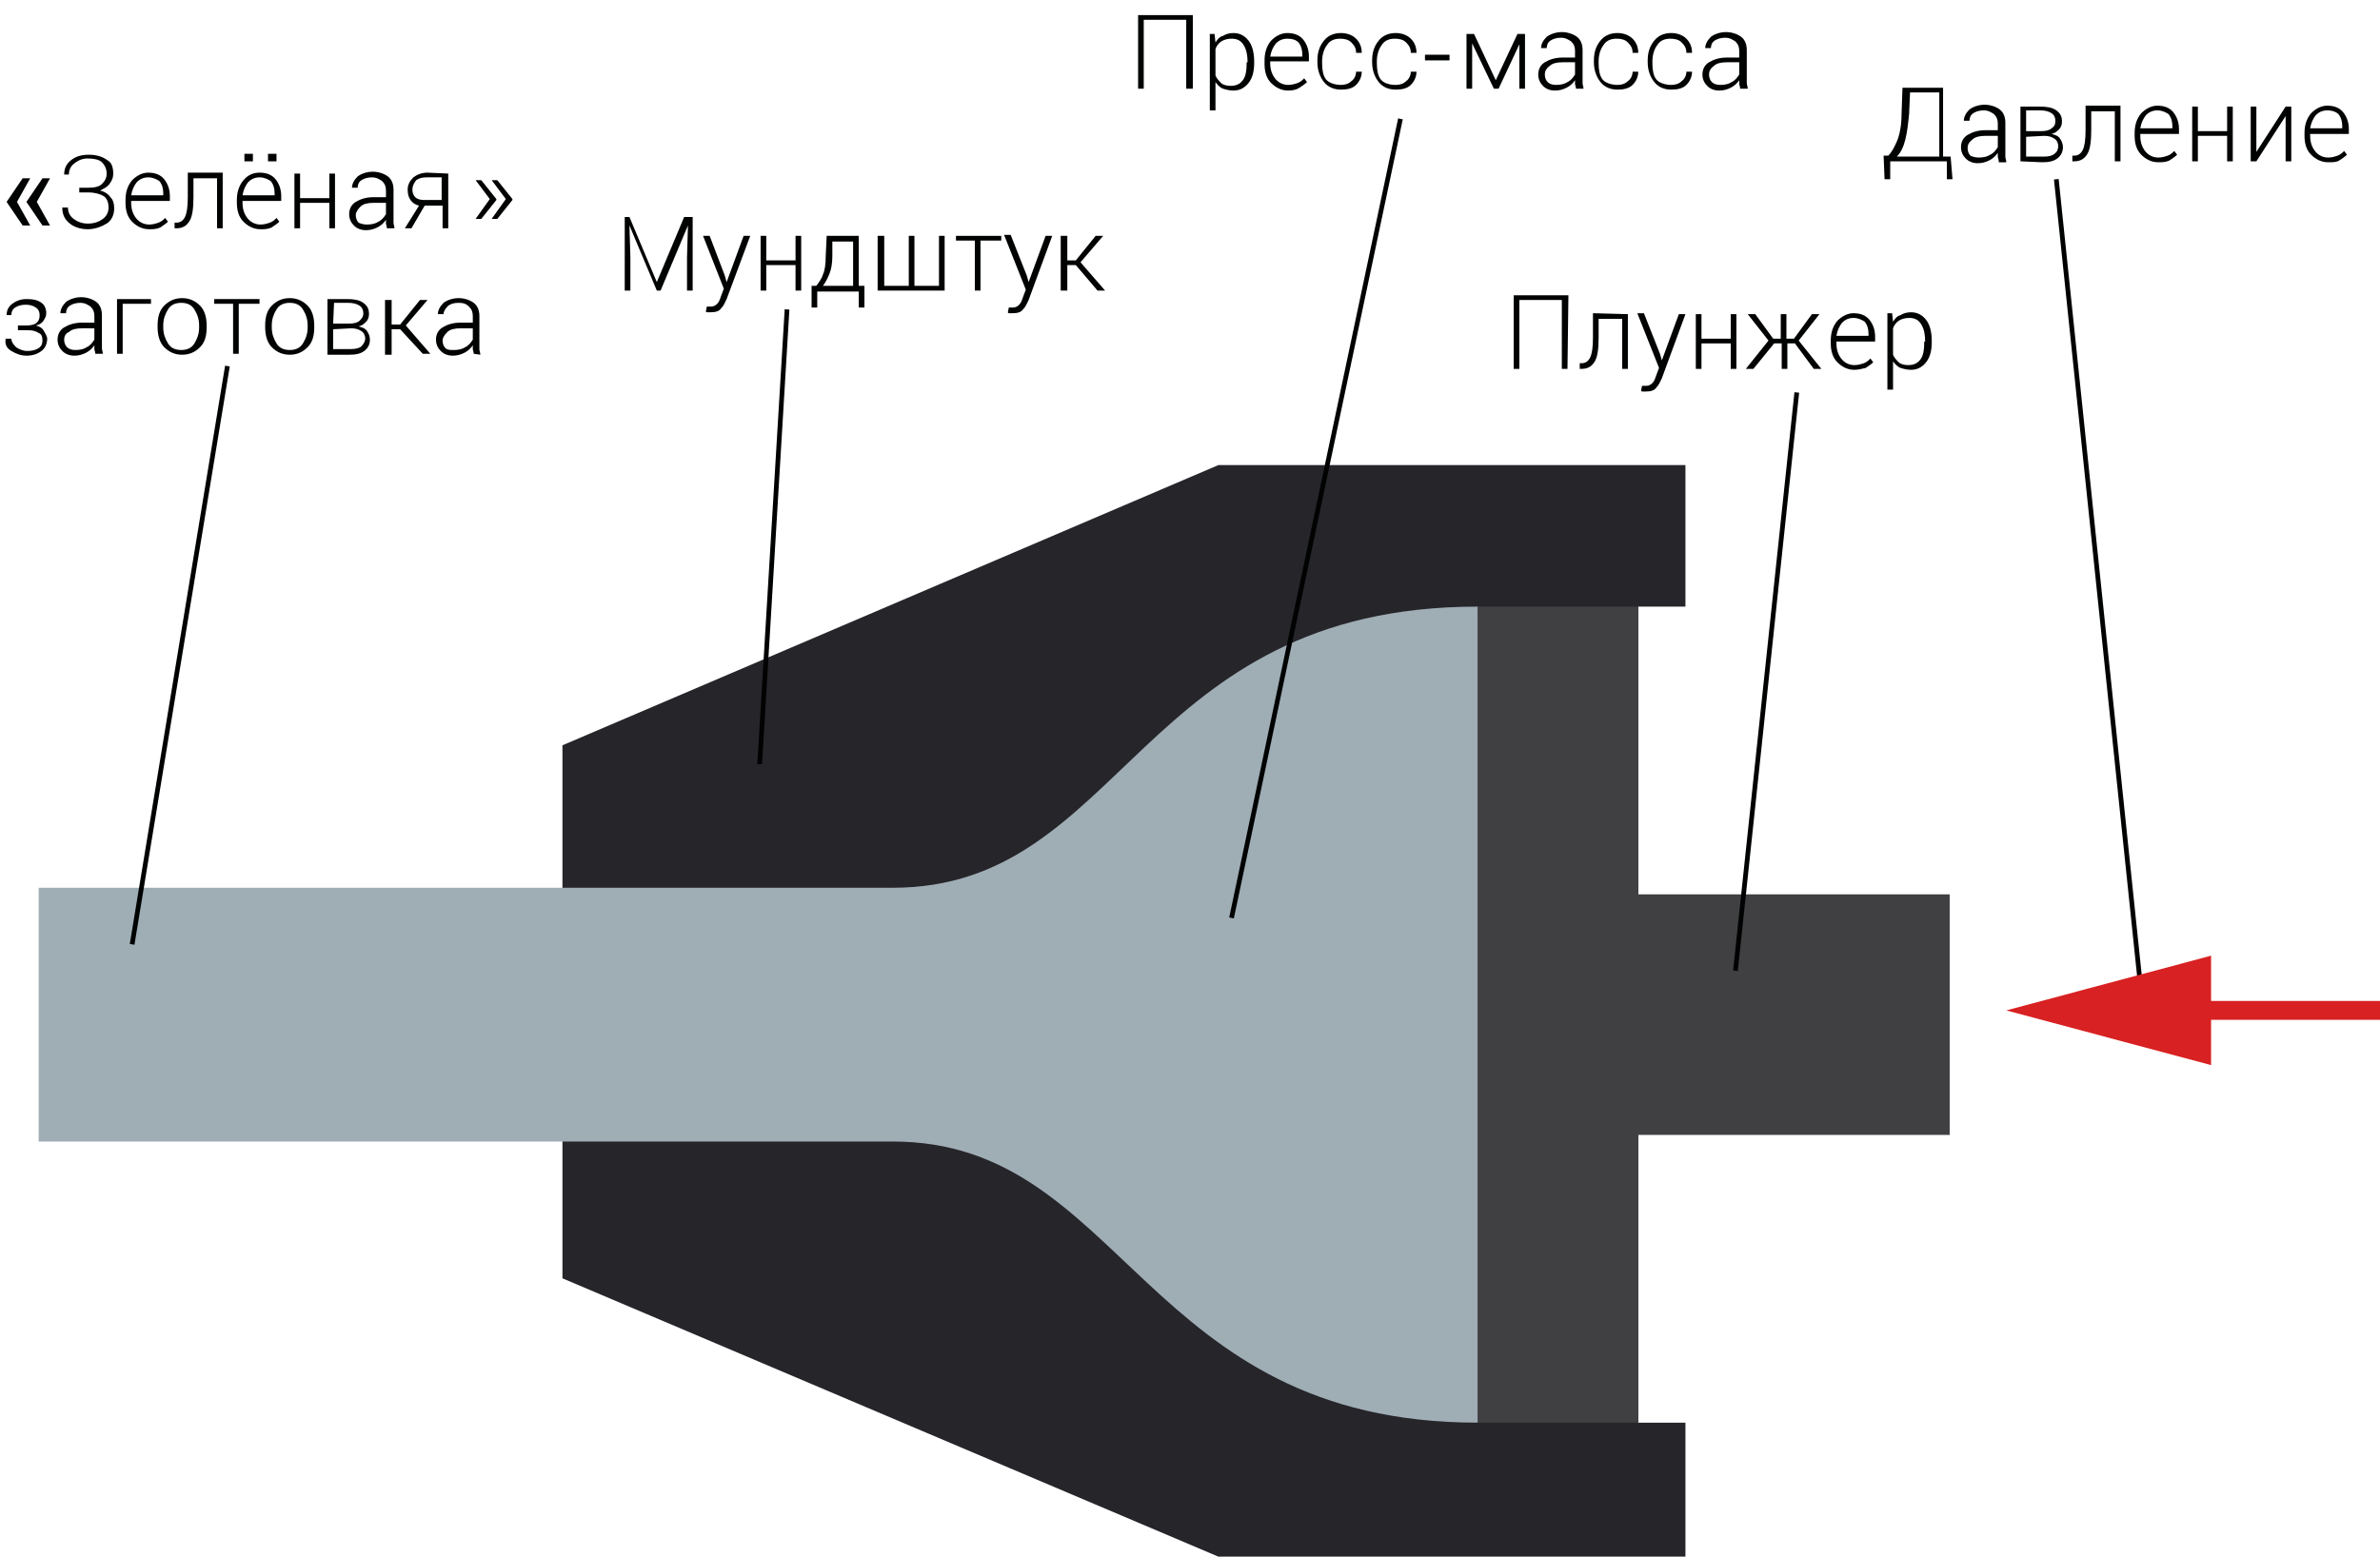<?xml version="1.0" encoding="utf-8"?>
<!-- Generator: Adobe Illustrator 24.3.0, SVG Export Plug-In . SVG Version: 6.00 Build 0)  -->
<svg version="1.1" id="Layer_1" xmlns="http://www.w3.org/2000/svg" xmlns:xlink="http://www.w3.org/1999/xlink" x="0px" y="0px"
	 viewBox="0 0 252.2 165" style="enable-background:new 0 0 252.2 165;" xml:space="preserve">
<style type="text/css">
	.st0{fill:#26252A;}
	.st1{fill:#9FADB5;}
	.st2{fill:#404042;}
	.st3{fill:none;stroke:#010202;stroke-width:0.5;stroke-linejoin:round;stroke-miterlimit:8;}
	.st4{fill:#010202;}
	.st5{fill:none;stroke:#D82122;stroke-width:2;stroke-miterlimit:10;}
	.st6{fill:#D82122;}
</style>
<polygon class="st0" points="59.6,79 59.6,135.5 129.1,165 178.6,165 178.6,150.8 173.6,150.8 173.6,64.3 178.6,64.3 178.6,49.3 
	129.1,49.3 "/>
<path class="st1" d="M156.6,64.3c0,9.3,0,72.3,0,86.5c-35.5,0-37.5-29.8-62-29.8s-90.5,0-90.5,0V94.1c0,0,70,0,90.5,0
	C119.1,94.1,120.6,64.3,156.6,64.3z"/>
<g>
	<rect x="156.6" y="64.3" class="st2" width="17" height="86.5"/>
	<rect x="167.6" y="94.8" class="st2" width="39" height="25.5"/>
</g>
<line class="st3" x1="227.3" y1="109.1" x2="217.9" y2="19"/>
<g>
	<path class="st4" d="M206.9,19h-0.6v-1.9h-6V19h-0.6l-0.1-2.5h0.5c0.3-0.3,0.6-0.8,0.9-1.5s0.5-1.7,0.5-2.9l0.1-2.8h4.3v7.3h0.8
		L206.9,19z M202.3,12.1c-0.1,1-0.2,1.9-0.4,2.7s-0.5,1.4-0.9,1.8h4.5V9.8h-3.1L202.3,12.1z"/>
	<path class="st4" d="M211.8,17.1c0-0.2-0.1-0.4-0.1-0.5s0-0.3,0-0.4c-0.2,0.3-0.5,0.6-0.9,0.8c-0.4,0.2-0.8,0.3-1.2,0.3
		c-0.6,0-1-0.2-1.3-0.5s-0.5-0.7-0.5-1.2c0-0.5,0.2-1,0.7-1.3s1.1-0.5,1.9-0.5h1.3v-0.7c0-0.4-0.1-0.7-0.4-1
		c-0.3-0.2-0.6-0.4-1.1-0.4c-0.4,0-0.8,0.1-1.1,0.3s-0.4,0.5-0.4,0.8h-0.6l0,0c0-0.4,0.2-0.8,0.6-1.2c0.4-0.3,1-0.5,1.6-0.5
		s1.2,0.2,1.6,0.5s0.6,0.8,0.6,1.4v3c0,0.2,0,0.4,0,0.6s0.1,0.4,0.1,0.6h-0.8V17.1z M209.7,16.7c0.5,0,0.9-0.1,1.2-0.3
		c0.4-0.2,0.6-0.5,0.8-0.8v-1.2h-1.3c-0.6,0-1.1,0.1-1.4,0.4c-0.4,0.3-0.5,0.6-0.5,0.9s0.1,0.6,0.3,0.8
		C209,16.6,209.3,16.7,209.7,16.7z"/>
	<path class="st4" d="M214.1,17.1v-5.8h2.1c0.7,0,1.3,0.1,1.7,0.4c0.4,0.3,0.6,0.6,0.6,1.2c0,0.3-0.1,0.6-0.3,0.8s-0.4,0.4-0.8,0.5
		c0.4,0.1,0.7,0.2,0.9,0.5s0.3,0.6,0.3,0.9c0,0.5-0.2,0.9-0.6,1.2c-0.4,0.3-0.9,0.4-1.6,0.4L214.1,17.1L214.1,17.1z M214.7,13.9h1.6
		c0.5,0,0.9-0.1,1.1-0.3c0.3-0.2,0.4-0.4,0.4-0.8c0-0.3-0.1-0.6-0.4-0.8c-0.3-0.2-0.7-0.3-1.2-0.3h-1.5L214.7,13.9L214.7,13.9z
		 M214.7,14.5v2.1h1.9c0.5,0,0.9-0.1,1.1-0.3c0.3-0.2,0.4-0.5,0.4-0.8s-0.1-0.6-0.4-0.8c-0.3-0.2-0.6-0.3-1.1-0.3L214.7,14.5
		L214.7,14.5z"/>
	<path class="st4" d="M224.7,11.3v5.8h-0.6v-5.3h-2.5v2c0,1.1-0.1,2-0.4,2.5c-0.3,0.5-0.7,0.8-1.4,0.8h-0.2v-0.6h0.2
		c0.4,0,0.7-0.2,0.9-0.6s0.3-1.1,0.3-2.1v-2.6h3.7V11.3z"/>
	<path class="st4" d="M228.7,17.2c-0.7,0-1.3-0.3-1.8-0.8s-0.7-1.2-0.7-2v-0.3c0-0.8,0.2-1.5,0.7-2.1c0.5-0.5,1.1-0.8,1.7-0.8
		c0.7,0,1.3,0.2,1.7,0.7s0.6,1.1,0.6,1.8v0.5h-4.1v0.2c0,0.7,0.2,1.2,0.5,1.6c0.3,0.4,0.8,0.7,1.4,0.7c0.4,0,0.7-0.1,1-0.2
		s0.5-0.3,0.7-0.5l0.3,0.4c-0.2,0.2-0.5,0.4-0.8,0.6C229.5,17.2,229.1,17.2,228.7,17.2z M228.6,11.7c-0.5,0-0.9,0.2-1.2,0.5
		c-0.3,0.4-0.5,0.8-0.6,1.4l0,0h3.4v-0.2c0-0.5-0.1-0.9-0.4-1.3C229.5,11.9,229.1,11.7,228.6,11.7z"/>
	<path class="st4" d="M236.6,17.1H236v-2.7h-3.1v2.7h-0.6v-5.8h0.6v2.6h3.1v-2.6h0.6V17.1z"/>
	<path class="st4" d="M242.2,11.3h0.6v5.8h-0.6v-4.8l0,0l-3.1,4.8h-0.6v-5.8h0.6v4.8l0,0L242.2,11.3z"/>
	<path class="st4" d="M246.7,17.2c-0.7,0-1.3-0.3-1.8-0.8s-0.7-1.2-0.7-2v-0.3c0-0.8,0.2-1.5,0.7-2.1c0.5-0.5,1.1-0.8,1.7-0.8
		c0.7,0,1.3,0.2,1.7,0.7s0.6,1.1,0.6,1.8v0.5h-4.1v0.2c0,0.7,0.2,1.2,0.5,1.6c0.3,0.4,0.8,0.7,1.4,0.7c0.4,0,0.7-0.1,1-0.2
		s0.5-0.3,0.7-0.5l0.3,0.4c-0.2,0.2-0.5,0.4-0.8,0.6C247.6,17.2,247.2,17.2,246.7,17.2z M246.6,11.7c-0.5,0-0.9,0.2-1.2,0.5
		c-0.3,0.4-0.5,0.8-0.6,1.4l0,0h3.4v-0.2c0-0.5-0.1-0.9-0.4-1.3C247.6,11.9,247.2,11.7,246.6,11.7z"/>
</g>
<g>
	<path class="st4" d="M166.1,39.1h-0.6v-7.3H161v7.3h-0.6v-7.8h5.8L166.1,39.1L166.1,39.1z"/>
	<path class="st4" d="M172.5,33.3v5.8h-0.6v-5.3h-2.5v2c0,1.1-0.1,2-0.4,2.5c-0.3,0.5-0.7,0.8-1.4,0.8h-0.2v-0.6h0.2
		c0.4,0,0.7-0.2,0.9-0.6c0.2-0.4,0.3-1.1,0.3-2.1v-2.6L172.5,33.3L172.5,33.3z"/>
	<path class="st4" d="M175.9,37.5l0.2,0.7l0,0l1.8-4.9h0.7l-2.5,6.8c-0.2,0.4-0.3,0.7-0.6,1c-0.2,0.3-0.6,0.4-1.1,0.4
		c-0.1,0-0.2,0-0.3,0s-0.2,0-0.2-0.1l0.1-0.5c0,0,0.1,0,0.2,0c0.1,0,0.2,0,0.2,0c0.3,0,0.5-0.1,0.7-0.3s0.3-0.5,0.4-0.8l0.3-0.8
		l-2.3-5.8h0.7L175.9,37.5z"/>
	<path class="st4" d="M184,39.1h-0.6v-2.7h-3.1v2.7h-0.6v-5.8h0.6v2.6h3.1v-2.6h0.6V39.1z"/>
	<path class="st4" d="M190.2,36.4h-0.8v2.7h-0.6v-2.7H188l-2.2,2.7H185l0,0l2.4-3l-2.2-2.8h0.8l1.9,2.6h0.8v-2.6h0.6v2.6h0.8
		l1.9-2.6h0.8l-2.2,2.8l2.4,3l0,0h-0.8L190.2,36.4z"/>
	<path class="st4" d="M196.5,39.2c-0.7,0-1.3-0.3-1.8-0.8s-0.7-1.2-0.7-2v-0.3c0-0.8,0.2-1.5,0.7-2.1c0.5-0.5,1.1-0.8,1.7-0.8
		c0.7,0,1.3,0.2,1.7,0.7s0.6,1.1,0.6,1.8v0.5h-4.1v0.2c0,0.7,0.2,1.2,0.5,1.6c0.3,0.4,0.8,0.7,1.4,0.7c0.4,0,0.7-0.1,1-0.2
		c0.3-0.1,0.5-0.3,0.7-0.5l0.3,0.4c-0.2,0.2-0.5,0.4-0.8,0.6C197.3,39.1,196.9,39.2,196.5,39.2z M196.4,33.7c-0.5,0-0.9,0.2-1.2,0.5
		c-0.3,0.4-0.5,0.8-0.6,1.4l0,0h3.4v-0.2c0-0.5-0.1-0.9-0.4-1.3C197.3,33.9,196.9,33.7,196.4,33.7z"/>
	<path class="st4" d="M204.7,36.3c0,0.9-0.2,1.6-0.6,2.1s-0.9,0.8-1.6,0.8c-0.4,0-0.8-0.1-1.1-0.2s-0.6-0.4-0.8-0.7v3H200v-8.1h0.5
		l0.1,0.9c0.2-0.3,0.4-0.6,0.8-0.7c0.3-0.2,0.7-0.3,1.1-0.3c0.7,0,1.2,0.3,1.6,0.8s0.6,1.3,0.6,2.2L204.7,36.3L204.7,36.3z
		 M204,36.2c0-0.7-0.1-1.3-0.4-1.8s-0.7-0.7-1.3-0.7c-0.4,0-0.8,0.1-1.1,0.3s-0.5,0.5-0.6,0.8v2.8c0.1,0.3,0.4,0.6,0.6,0.8
		s0.6,0.3,1,0.3c0.6,0,1-0.2,1.3-0.6c0.3-0.4,0.4-1,0.4-1.7v-0.2H204z"/>
</g>
<line class="st3" x1="80.5" y1="81" x2="83.4" y2="32.8"/>
<g>
	<path class="st4" d="M66.7,23l2.9,6.9l0,0l2.9-6.9h0.9v7.8h-0.6v-3.5l0.1-3.4l0,0L70,30.8h-0.4l-2.9-6.9l0,0l0.1,3.4v3.5h-0.6V23
		H66.7z"/>
	<path class="st4" d="M76.8,29.2l0.2,0.7l0,0l1.8-4.9h0.7L77,31.7c-0.2,0.4-0.3,0.7-0.6,1c-0.2,0.3-0.6,0.4-1.1,0.4
		c-0.1,0-0.2,0-0.3,0c-0.1,0-0.2,0-0.2-0.1l0.1-0.5c0,0,0.1,0,0.2,0s0.2,0,0.2,0c0.3,0,0.5-0.1,0.7-0.3s0.3-0.5,0.4-0.8l0.3-0.8
		L74.5,25h0.7L76.8,29.2z"/>
	<path class="st4" d="M84.9,30.8h-0.6v-2.7h-3.1v2.7h-0.6V25h0.6v2.6h3.1V25h0.6V30.8z"/>
	<path class="st4" d="M86.5,30.3c0.3-0.4,0.6-0.8,0.7-1.2c0.2-0.4,0.3-1.1,0.3-2l0.1-2.1H91v5.3h0.6v2.3H91v-1.7h-4.4v1.7H86v-2.3
		H86.5z M88.2,27.1c0,0.8-0.1,1.4-0.3,1.9c-0.2,0.5-0.4,0.9-0.7,1.3h3.2v-4.7h-2.2V27.1z"/>
	<path class="st4" d="M93.7,25v5.3h2.6V25h0.6v5.3h2.6V25h0.6v5.8H93V25H93.7z"/>
	<path class="st4" d="M106,25.5h-2.1v5.3h-0.6v-5.3h-2V25h4.8v0.5H106z"/>
	<path class="st4" d="M108.8,29.2l0.2,0.7l0,0l1.8-4.9h0.7l-2.5,6.8c-0.2,0.4-0.3,0.7-0.6,1c-0.2,0.3-0.6,0.4-1.1,0.4
		c-0.1,0-0.2,0-0.3,0c-0.1,0-0.2,0-0.2-0.1l0.1-0.5c0,0,0.1,0,0.2,0s0.2,0,0.2,0c0.3,0,0.5-0.1,0.7-0.3s0.3-0.5,0.4-0.8l0.3-0.8
		l-2.3-5.8h0.7L108.8,29.2z"/>
	<path class="st4" d="M114,28.1h-0.9v2.7h-0.7V25h0.7v2.6h0.9l2.1-2.6h0.8l0,0l-2.4,2.8l2.6,3l0,0h-0.8L114,28.1z"/>
</g>
<line class="st3" x1="14" y1="100.1" x2="24.1" y2="38.8"/>
<g>
	<path class="st4" d="M1.8,21.4l1.4,2.5H2.4l-1.7-2.5l1.7-2.5h0.8L1.8,21.4z M3.9,21.4l1.4,2.5H4.5l-1.7-2.5l1.7-2.5h0.8L3.9,21.4z"
		/>
</g>
<g>
	<path class="st4" d="M12,18.4c0,0.4-0.1,0.7-0.4,1.1c-0.2,0.3-0.6,0.5-1,0.7c0.5,0.1,0.9,0.4,1.1,0.7c0.3,0.3,0.4,0.7,0.4,1.2
		c0,0.7-0.3,1.3-0.8,1.6s-1.2,0.6-2,0.6c-0.7,0-1.4-0.2-1.9-0.6S6.6,22.8,6.6,22l0,0h0.6c0,0.5,0.2,0.9,0.6,1.2
		c0.4,0.3,0.9,0.5,1.5,0.5c0.7,0,1.2-0.2,1.6-0.5c0.4-0.3,0.6-0.7,0.6-1.2c0-0.6-0.2-1-0.5-1.2s-0.9-0.4-1.6-0.4h-1v-0.5h0.9
		c0.7,0,1.2-0.1,1.5-0.4s0.5-0.6,0.5-1.1s-0.2-0.9-0.5-1.2c-0.3-0.3-0.9-0.4-1.5-0.4s-1,0.2-1.4,0.5S7.3,18,7.3,18.5H6.8l0,0
		c0-0.6,0.2-1.1,0.7-1.5s1.1-0.6,1.9-0.6c0.8,0,1.5,0.2,2,0.6C11.8,17.2,12,17.7,12,18.4z"/>
	<path class="st4" d="M15.8,24.3c-0.7,0-1.3-0.3-1.8-0.8s-0.7-1.2-0.7-2v-0.3c0-0.8,0.2-1.5,0.7-2.1c0.5-0.5,1.1-0.8,1.7-0.8
		c0.7,0,1.3,0.2,1.7,0.7s0.6,1.1,0.6,1.8v0.5h-4.1v0.2c0,0.7,0.2,1.2,0.5,1.6s0.8,0.7,1.4,0.7c0.4,0,0.7-0.1,1-0.2s0.5-0.3,0.7-0.5
		l0.3,0.4c-0.2,0.2-0.5,0.4-0.8,0.6C16.6,24.3,16.2,24.3,15.8,24.3z M15.7,18.8c-0.5,0-0.9,0.2-1.2,0.5c-0.3,0.4-0.5,0.8-0.6,1.4
		l0,0h3.4v-0.2c0-0.5-0.1-0.9-0.4-1.3C16.6,19,16.2,18.8,15.7,18.8z"/>
	<path class="st4" d="M23.6,18.4v5.8H23v-5.3h-2.5v2c0,1.1-0.1,2-0.4,2.5s-0.7,0.8-1.4,0.8h-0.2v-0.6h0.2c0.4,0,0.7-0.2,0.9-0.6
		c0.2-0.4,0.3-1.1,0.3-2.1v-2.6h3.7V18.4z"/>
	<path class="st4" d="M27.6,24.3c-0.7,0-1.3-0.3-1.8-0.8s-0.7-1.2-0.7-2v-0.3c0-0.8,0.2-1.5,0.7-2.1s1.1-0.8,1.7-0.8
		c0.7,0,1.3,0.2,1.7,0.7c0.4,0.5,0.6,1.1,0.6,1.8v0.5h-4.1v0.2c0,0.7,0.2,1.2,0.5,1.6s0.8,0.7,1.4,0.7c0.4,0,0.7-0.1,1-0.2
		s0.5-0.3,0.7-0.5l0.3,0.4c-0.2,0.2-0.5,0.4-0.8,0.6C28.4,24.3,28,24.3,27.6,24.3z M27.5,18.8c-0.5,0-0.9,0.2-1.2,0.5
		c-0.3,0.4-0.5,0.8-0.6,1.4l0,0h3.4v-0.2c0-0.5-0.1-0.9-0.4-1.3C28.4,19,28,18.8,27.5,18.8z M26.8,17.1h-0.9v-0.8h0.9V17.1z
		 M29.3,17.1h-0.9v-0.8h0.9V17.1z"/>
	<path class="st4" d="M35.5,24.2h-0.6v-2.7h-3.1v2.7h-0.6v-5.8h0.6V21h3.1v-2.6h0.6V24.2z"/>
	<path class="st4" d="M41,24.2c0-0.2-0.1-0.4-0.1-0.5s0-0.3,0-0.4c-0.2,0.3-0.5,0.6-0.9,0.8c-0.4,0.2-0.8,0.3-1.2,0.3
		c-0.6,0-1-0.2-1.3-0.5S37,23.2,37,22.7s0.2-1,0.7-1.3s1.1-0.5,1.9-0.5h1.3v-0.7c0-0.4-0.1-0.7-0.4-1c-0.3-0.2-0.6-0.4-1.1-0.4
		c-0.4,0-0.8,0.1-1.1,0.3c-0.3,0.2-0.4,0.5-0.4,0.8h-0.6l0,0c0-0.4,0.2-0.8,0.6-1.2c0.4-0.3,1-0.5,1.6-0.5s1.2,0.2,1.6,0.5
		c0.4,0.3,0.6,0.8,0.6,1.4V23c0,0.2,0,0.4,0,0.6s0.1,0.4,0.1,0.6H41z M38.9,23.8c0.5,0,0.9-0.1,1.2-0.3c0.4-0.2,0.6-0.5,0.8-0.8
		v-1.2h-1.3c-0.6,0-1.1,0.1-1.4,0.4c-0.3,0.3-0.5,0.6-0.5,0.9s0.1,0.6,0.3,0.8C38.2,23.7,38.5,23.8,38.9,23.8z"/>
	<path class="st4" d="M47.5,18.4v5.8h-0.6v-2.4H45l-1.4,2.4h-0.7l1.5-2.4c-0.4-0.1-0.7-0.3-0.9-0.6c-0.2-0.3-0.3-0.6-0.3-1.1
		s0.2-0.9,0.6-1.3c0.4-0.3,0.9-0.5,1.5-0.5L47.5,18.4L47.5,18.4z M43.7,20.1c0,0.3,0.1,0.6,0.3,0.8c0.2,0.2,0.5,0.3,1,0.3h1.8v-2.4
		h-1.6c-0.5,0-0.8,0.1-1.1,0.3C43.8,19.5,43.7,19.8,43.7,20.1z"/>
</g>
<g>
	<path class="st4" d="M50.4,19.1H51l1.6,2v0.1l-1.6,2h-0.6l1.5-2.1L50.4,19.1z M52.1,19.1h0.6l1.6,2v0.1l-1.6,2h-0.6l1.5-2.1
		L52.1,19.1z"/>
</g>
<g>
	<path class="st4" d="M4.9,33.2c0,0.3-0.1,0.5-0.3,0.8s-0.4,0.4-0.8,0.5c0.4,0.1,0.7,0.3,0.8,0.5S5,35.6,5,35.9c0,0.5-0.2,1-0.6,1.3
		s-0.9,0.5-1.6,0.5c-0.6,0-1.1-0.2-1.6-0.5s-0.7-0.7-0.6-1.3l0,0h0.6c0,0.3,0.2,0.6,0.5,0.9C2,37,2.4,37.2,2.9,37.2s0.9-0.1,1.2-0.3
		s0.4-0.5,0.4-0.8c0-0.4-0.1-0.7-0.4-0.8C3.8,35.1,3.5,35,2.9,35h-1v-0.5h0.9c0.5,0,0.9-0.1,1.1-0.3c0.2-0.2,0.3-0.4,0.3-0.8
		c0-0.3-0.1-0.6-0.4-0.8s-0.6-0.3-1.1-0.3c-0.4,0-0.8,0.1-1.1,0.3s-0.4,0.5-0.4,0.8H0.7l0,0c0-0.5,0.2-0.9,0.6-1.2s0.9-0.5,1.5-0.5
		c0.7,0,1.2,0.1,1.6,0.4C4.7,32.3,4.9,32.7,4.9,33.2z"/>
	<path class="st4" d="M10.1,37.5c0-0.2-0.1-0.4-0.1-0.5s0-0.3,0-0.4c-0.2,0.3-0.5,0.6-0.9,0.8s-0.8,0.3-1.2,0.3
		c-0.6,0-1-0.2-1.3-0.5S6.1,36.5,6.1,36s0.2-1,0.7-1.3s1.1-0.5,1.9-0.5H10v-0.7c0-0.4-0.1-0.7-0.4-1c-0.3-0.2-0.6-0.4-1.1-0.4
		c-0.4,0-0.8,0.1-1.1,0.3C7.1,32.6,7,32.9,7,33.2H6.4l0,0c0-0.4,0.2-0.8,0.6-1.2c0.4-0.3,1-0.5,1.6-0.5s1.2,0.2,1.6,0.5
		s0.6,0.8,0.6,1.4v2.9c0,0.2,0,0.4,0,0.6s0.1,0.4,0.1,0.6C10.9,37.5,10.1,37.5,10.1,37.5z M8,37.1c0.5,0,0.9-0.1,1.2-0.3
		c0.4-0.2,0.6-0.5,0.8-0.8v-1.2H8.7c-0.6,0-1.1,0.1-1.4,0.4C7,35.3,6.8,35.6,6.8,36c0,0.3,0.1,0.6,0.3,0.8C7.3,37,7.6,37.1,8,37.1z"
		/>
	<path class="st4" d="M16,32.2h-3v5.3h-0.6v-5.8H16V32.2z"/>
	<path class="st4" d="M16.7,34.5c0-0.9,0.2-1.6,0.7-2.1s1.1-0.8,1.9-0.8s1.4,0.3,1.9,0.8s0.7,1.3,0.7,2.1v0.2c0,0.9-0.2,1.6-0.7,2.1
		s-1.1,0.8-1.9,0.8s-1.4-0.3-1.9-0.8s-0.7-1.3-0.7-2.1V34.5z M17.3,34.7c0,0.7,0.2,1.2,0.5,1.7s0.8,0.7,1.4,0.7s1.1-0.2,1.4-0.7
		s0.5-1,0.5-1.7v-0.2c0-0.7-0.2-1.2-0.5-1.7s-0.8-0.7-1.4-0.7s-1.1,0.2-1.4,0.7s-0.5,1-0.5,1.7V34.7z"/>
	<path class="st4" d="M27.4,32.2h-2.1v5.3h-0.6v-5.3h-2v-0.5h4.8v0.5H27.4z"/>
	<path class="st4" d="M28.1,34.5c0-0.9,0.2-1.6,0.7-2.1s1.1-0.8,1.9-0.8s1.4,0.3,1.9,0.8s0.7,1.3,0.7,2.1v0.2c0,0.9-0.2,1.6-0.7,2.1
		s-1.1,0.8-1.9,0.8s-1.4-0.3-1.9-0.8s-0.7-1.3-0.7-2.1C28.1,34.7,28.1,34.5,28.1,34.5z M28.8,34.7c0,0.7,0.2,1.2,0.5,1.7
		s0.8,0.7,1.4,0.7s1.1-0.2,1.4-0.7s0.5-1,0.5-1.7v-0.2c0-0.7-0.2-1.2-0.5-1.7s-0.8-0.7-1.4-0.7s-1.1,0.2-1.4,0.7s-0.5,1-0.5,1.7
		V34.7z"/>
	<path class="st4" d="M34.7,37.5v-5.8h2.1c0.7,0,1.3,0.1,1.7,0.4c0.4,0.3,0.6,0.6,0.6,1.2c0,0.3-0.1,0.6-0.3,0.8s-0.4,0.4-0.8,0.5
		c0.4,0.1,0.7,0.2,0.9,0.5s0.3,0.6,0.3,0.9c0,0.5-0.2,0.9-0.6,1.2c-0.4,0.3-0.9,0.4-1.6,0.4h-2.3V37.5z M35.3,34.3H37
		c0.5,0,0.9-0.1,1.1-0.3s0.4-0.4,0.4-0.8c0-0.3-0.1-0.6-0.4-0.8c-0.3-0.2-0.7-0.3-1.2-0.3h-1.5L35.3,34.3L35.3,34.3z M35.3,34.9V37
		h1.9c0.5,0,0.9-0.1,1.1-0.3s0.4-0.5,0.4-0.8s-0.1-0.6-0.4-0.8c-0.3-0.2-0.6-0.3-1.1-0.3L35.3,34.9L35.3,34.9z"/>
	<path class="st4" d="M42.4,34.9h-0.9v2.7h-0.7v-5.8h0.7v2.6h0.9l2.1-2.6h0.8l0,0L43,34.5l2.6,3l0,0h-0.8L42.4,34.9z"/>
	<path class="st4" d="M50.2,37.5c0-0.2-0.1-0.4-0.1-0.5s0-0.3,0-0.4c-0.2,0.3-0.5,0.6-0.9,0.8s-0.8,0.3-1.2,0.3
		c-0.6,0-1-0.2-1.3-0.5s-0.5-0.7-0.5-1.2s0.2-1,0.7-1.3s1.1-0.5,1.9-0.5h1.3v-0.7c0-0.4-0.1-0.7-0.4-1s-0.6-0.4-1.1-0.4
		s-0.8,0.1-1.1,0.3C47.2,32.7,47,33,47,33.3h-0.6l0,0c0-0.4,0.2-0.8,0.6-1.2c0.4-0.3,1-0.5,1.6-0.5s1.2,0.2,1.6,0.5
		c0.4,0.3,0.6,0.8,0.6,1.4v2.9c0,0.2,0,0.4,0,0.6s0.1,0.4,0.1,0.6L50.2,37.5L50.2,37.5z M48.1,37.1c0.5,0,0.9-0.1,1.2-0.3
		c0.4-0.2,0.6-0.5,0.8-0.8v-1.2h-1.3c-0.6,0-1.1,0.1-1.4,0.4s-0.5,0.6-0.5,0.9c0,0.3,0.1,0.6,0.3,0.8S47.7,37.1,48.1,37.1z"/>
</g>
<line class="st3" x1="130.5" y1="97.3" x2="148.4" y2="12.6"/>
<g>
	<path class="st4" d="M126.3,9.4h-0.6V2.1h-4.5v7.3h-0.6V1.6h5.8v7.8H126.3z"/>
	<path class="st4" d="M132.9,6.7c0,0.9-0.2,1.6-0.6,2.1s-0.9,0.8-1.6,0.8c-0.4,0-0.8-0.1-1.1-0.2S129,9,128.8,8.7v3h-0.6V3.6h0.5
		l0.1,0.9c0.2-0.3,0.4-0.6,0.8-0.7c0.3-0.2,0.7-0.3,1.1-0.3c0.7,0,1.2,0.3,1.6,0.8s0.6,1.3,0.6,2.2L132.9,6.7L132.9,6.7z M132.2,6.6
		c0-0.7-0.1-1.3-0.4-1.8s-0.7-0.7-1.3-0.7c-0.4,0-0.8,0.1-1.1,0.3c-0.3,0.2-0.5,0.5-0.6,0.8V8c0.1,0.3,0.4,0.6,0.6,0.8
		s0.6,0.3,1,0.3c0.6,0,1-0.2,1.3-0.6c0.3-0.4,0.4-1,0.4-1.7V6.6H132.2z"/>
	<path class="st4" d="M136.5,9.6c-0.7,0-1.3-0.3-1.8-0.8s-0.7-1.2-0.7-2V6.4c0-0.8,0.2-1.5,0.7-2.1c0.5-0.5,1.1-0.8,1.7-0.8
		c0.7,0,1.3,0.2,1.7,0.7s0.6,1.1,0.6,1.8v0.5h-4.1v0.2c0,0.7,0.2,1.2,0.5,1.6c0.3,0.4,0.8,0.7,1.4,0.7c0.4,0,0.7-0.1,1-0.2
		c0.3-0.1,0.5-0.3,0.7-0.5l0.3,0.4c-0.2,0.2-0.5,0.4-0.8,0.6C137.4,9.5,137,9.6,136.5,9.6z M136.4,4.1c-0.5,0-0.9,0.2-1.2,0.5
		c-0.3,0.4-0.5,0.8-0.6,1.4l0,0h3.4V5.8c0-0.5-0.1-0.9-0.4-1.3C137.3,4.2,136.9,4.1,136.4,4.1z"/>
	<path class="st4" d="M142.1,9c0.4,0,0.8-0.1,1.1-0.4c0.3-0.2,0.5-0.6,0.5-1h0.6l0,0c0,0.5-0.2,1-0.6,1.4s-1,0.5-1.6,0.5
		c-0.8,0-1.4-0.3-1.8-0.8c-0.4-0.5-0.7-1.2-0.7-2.1V6.4c0-0.8,0.2-1.5,0.7-2.1c0.4-0.5,1-0.8,1.8-0.8c0.6,0,1.2,0.2,1.6,0.6
		c0.4,0.4,0.6,0.9,0.6,1.5l0,0h-0.6c0-0.5-0.2-0.8-0.5-1.1c-0.3-0.3-0.7-0.4-1.2-0.4c-0.6,0-1.1,0.2-1.4,0.7c-0.3,0.4-0.5,1-0.5,1.7
		v0.2c0,0.7,0.1,1.3,0.4,1.7S141.5,9,142.1,9z"/>
	<path class="st4" d="M147.9,9c0.4,0,0.8-0.1,1.1-0.4c0.3-0.2,0.5-0.6,0.5-1h0.6l0,0c0,0.5-0.2,1-0.6,1.4s-1,0.5-1.6,0.5
		c-0.8,0-1.4-0.3-1.8-0.8c-0.4-0.5-0.7-1.2-0.7-2.1V6.4c0-0.8,0.2-1.5,0.7-2.1c0.4-0.5,1-0.8,1.8-0.8c0.6,0,1.2,0.2,1.6,0.6
		c0.4,0.4,0.6,0.9,0.6,1.5l0,0h-0.6c0-0.5-0.2-0.8-0.5-1.1c-0.3-0.3-0.7-0.4-1.2-0.4c-0.6,0-1.1,0.2-1.4,0.7c-0.3,0.4-0.5,1-0.5,1.7
		v0.2c0,0.7,0.1,1.3,0.4,1.7S147.2,9,147.9,9z"/>
</g>
<g>
	<path class="st4" d="M153.6,6.4H151V5.8h2.6V6.4z"/>
</g>
<g>
	<path class="st4" d="M158.5,8.5L158.5,8.5l2.3-4.9h0.8v5.8H161V4.7l0,0l-2.2,4.7h-0.5L156,4.6l0,0v4.8h-0.6V3.6h0.8L158.5,8.5z"/>
	<path class="st4" d="M167,9.4c0-0.2-0.1-0.4-0.1-0.5s0-0.3,0-0.4c-0.2,0.3-0.5,0.6-0.9,0.8s-0.8,0.3-1.2,0.3c-0.6,0-1-0.2-1.3-0.5
		S163,8.4,163,7.9s0.2-1,0.7-1.3c0.5-0.3,1.1-0.5,1.9-0.5h1.3V5.4c0-0.4-0.1-0.7-0.4-1c-0.3-0.2-0.6-0.4-1.1-0.4
		c-0.4,0-0.8,0.1-1.1,0.3c-0.3,0.2-0.4,0.5-0.4,0.8h-0.6l0,0c0-0.4,0.2-0.8,0.6-1.2c0.4-0.3,1-0.5,1.6-0.5s1.2,0.2,1.6,0.5
		s0.6,0.8,0.6,1.4v2.9c0,0.2,0,0.4,0,0.6s0.1,0.4,0.1,0.6C167.8,9.4,167,9.4,167,9.4z M164.9,9c0.5,0,0.9-0.1,1.2-0.3
		c0.4-0.2,0.6-0.5,0.8-0.8V6.6h-1.3c-0.6,0-1.1,0.1-1.4,0.4c-0.4,0.3-0.5,0.6-0.5,0.9c0,0.3,0.1,0.6,0.3,0.8S164.5,9,164.9,9z"/>
	<path class="st4" d="M171.4,9c0.4,0,0.8-0.1,1.1-0.4c0.3-0.2,0.5-0.6,0.5-1h0.6l0,0c0,0.5-0.2,1-0.6,1.4s-1,0.5-1.6,0.5
		c-0.8,0-1.4-0.3-1.8-0.8c-0.4-0.5-0.7-1.2-0.7-2.1V6.4c0-0.8,0.2-1.5,0.7-2.1c0.4-0.5,1-0.8,1.8-0.8c0.6,0,1.2,0.2,1.6,0.6
		c0.4,0.4,0.6,0.9,0.6,1.5l0,0H173c0-0.5-0.2-0.8-0.5-1.1c-0.3-0.3-0.7-0.4-1.2-0.4c-0.6,0-1.1,0.2-1.4,0.7c-0.3,0.4-0.5,1-0.5,1.7
		v0.2c0,0.7,0.1,1.3,0.4,1.7S170.8,9,171.4,9z"/>
	<path class="st4" d="M177.1,9c0.4,0,0.8-0.1,1.1-0.4c0.3-0.2,0.5-0.6,0.5-1h0.6l0,0c0,0.5-0.2,1-0.6,1.4s-1,0.5-1.6,0.5
		c-0.8,0-1.4-0.3-1.8-0.8c-0.4-0.5-0.7-1.2-0.7-2.1V6.4c0-0.8,0.2-1.5,0.7-2.1c0.4-0.5,1-0.8,1.8-0.8c0.6,0,1.2,0.2,1.6,0.6
		c0.4,0.4,0.6,0.9,0.6,1.5l0,0h-0.6c0-0.5-0.2-0.8-0.5-1.1c-0.3-0.3-0.7-0.4-1.2-0.4c-0.6,0-1.1,0.2-1.4,0.7c-0.3,0.4-0.5,1-0.5,1.7
		v0.2c0,0.7,0.1,1.3,0.4,1.7S176.5,9,177.1,9z"/>
	<path class="st4" d="M184.4,9.4c0-0.2-0.1-0.4-0.1-0.5s0-0.3,0-0.4c-0.2,0.3-0.5,0.6-0.9,0.8s-0.8,0.3-1.2,0.3
		c-0.6,0-1-0.2-1.3-0.5s-0.5-0.7-0.5-1.2s0.2-1,0.7-1.3s1.1-0.5,1.9-0.5h1.3V5.4c0-0.4-0.1-0.7-0.4-1c-0.3-0.2-0.6-0.4-1.1-0.4
		c-0.4,0-0.8,0.1-1.1,0.3c-0.3,0.2-0.4,0.5-0.4,0.8h-0.6l0,0c0-0.4,0.2-0.8,0.6-1.2c0.4-0.3,1-0.5,1.6-0.5s1.2,0.2,1.6,0.5
		s0.6,0.8,0.6,1.4v2.9c0,0.2,0,0.4,0,0.6s0.1,0.4,0.1,0.6C185.2,9.4,184.4,9.4,184.4,9.4z M182.3,9c0.5,0,0.9-0.1,1.2-0.3
		c0.4-0.2,0.6-0.5,0.8-0.8V6.6H183c-0.6,0-1.1,0.1-1.4,0.4c-0.4,0.3-0.5,0.6-0.5,0.9c0,0.3,0.1,0.6,0.3,0.8S181.9,9,182.3,9z"/>
</g>
<path class="st3" d="M217.9,19"/>
<line class="st3" x1="183.9" y1="102.9" x2="190.4" y2="41.6"/>
<g>
	<g>
		<line class="st5" x1="230.3" y1="107.1" x2="252.2" y2="107.1"/>
		<g>
			<polygon class="st6" points="234.3,112.9 212.6,107.1 234.3,101.3 			"/>
		</g>
	</g>
</g>
</svg>
